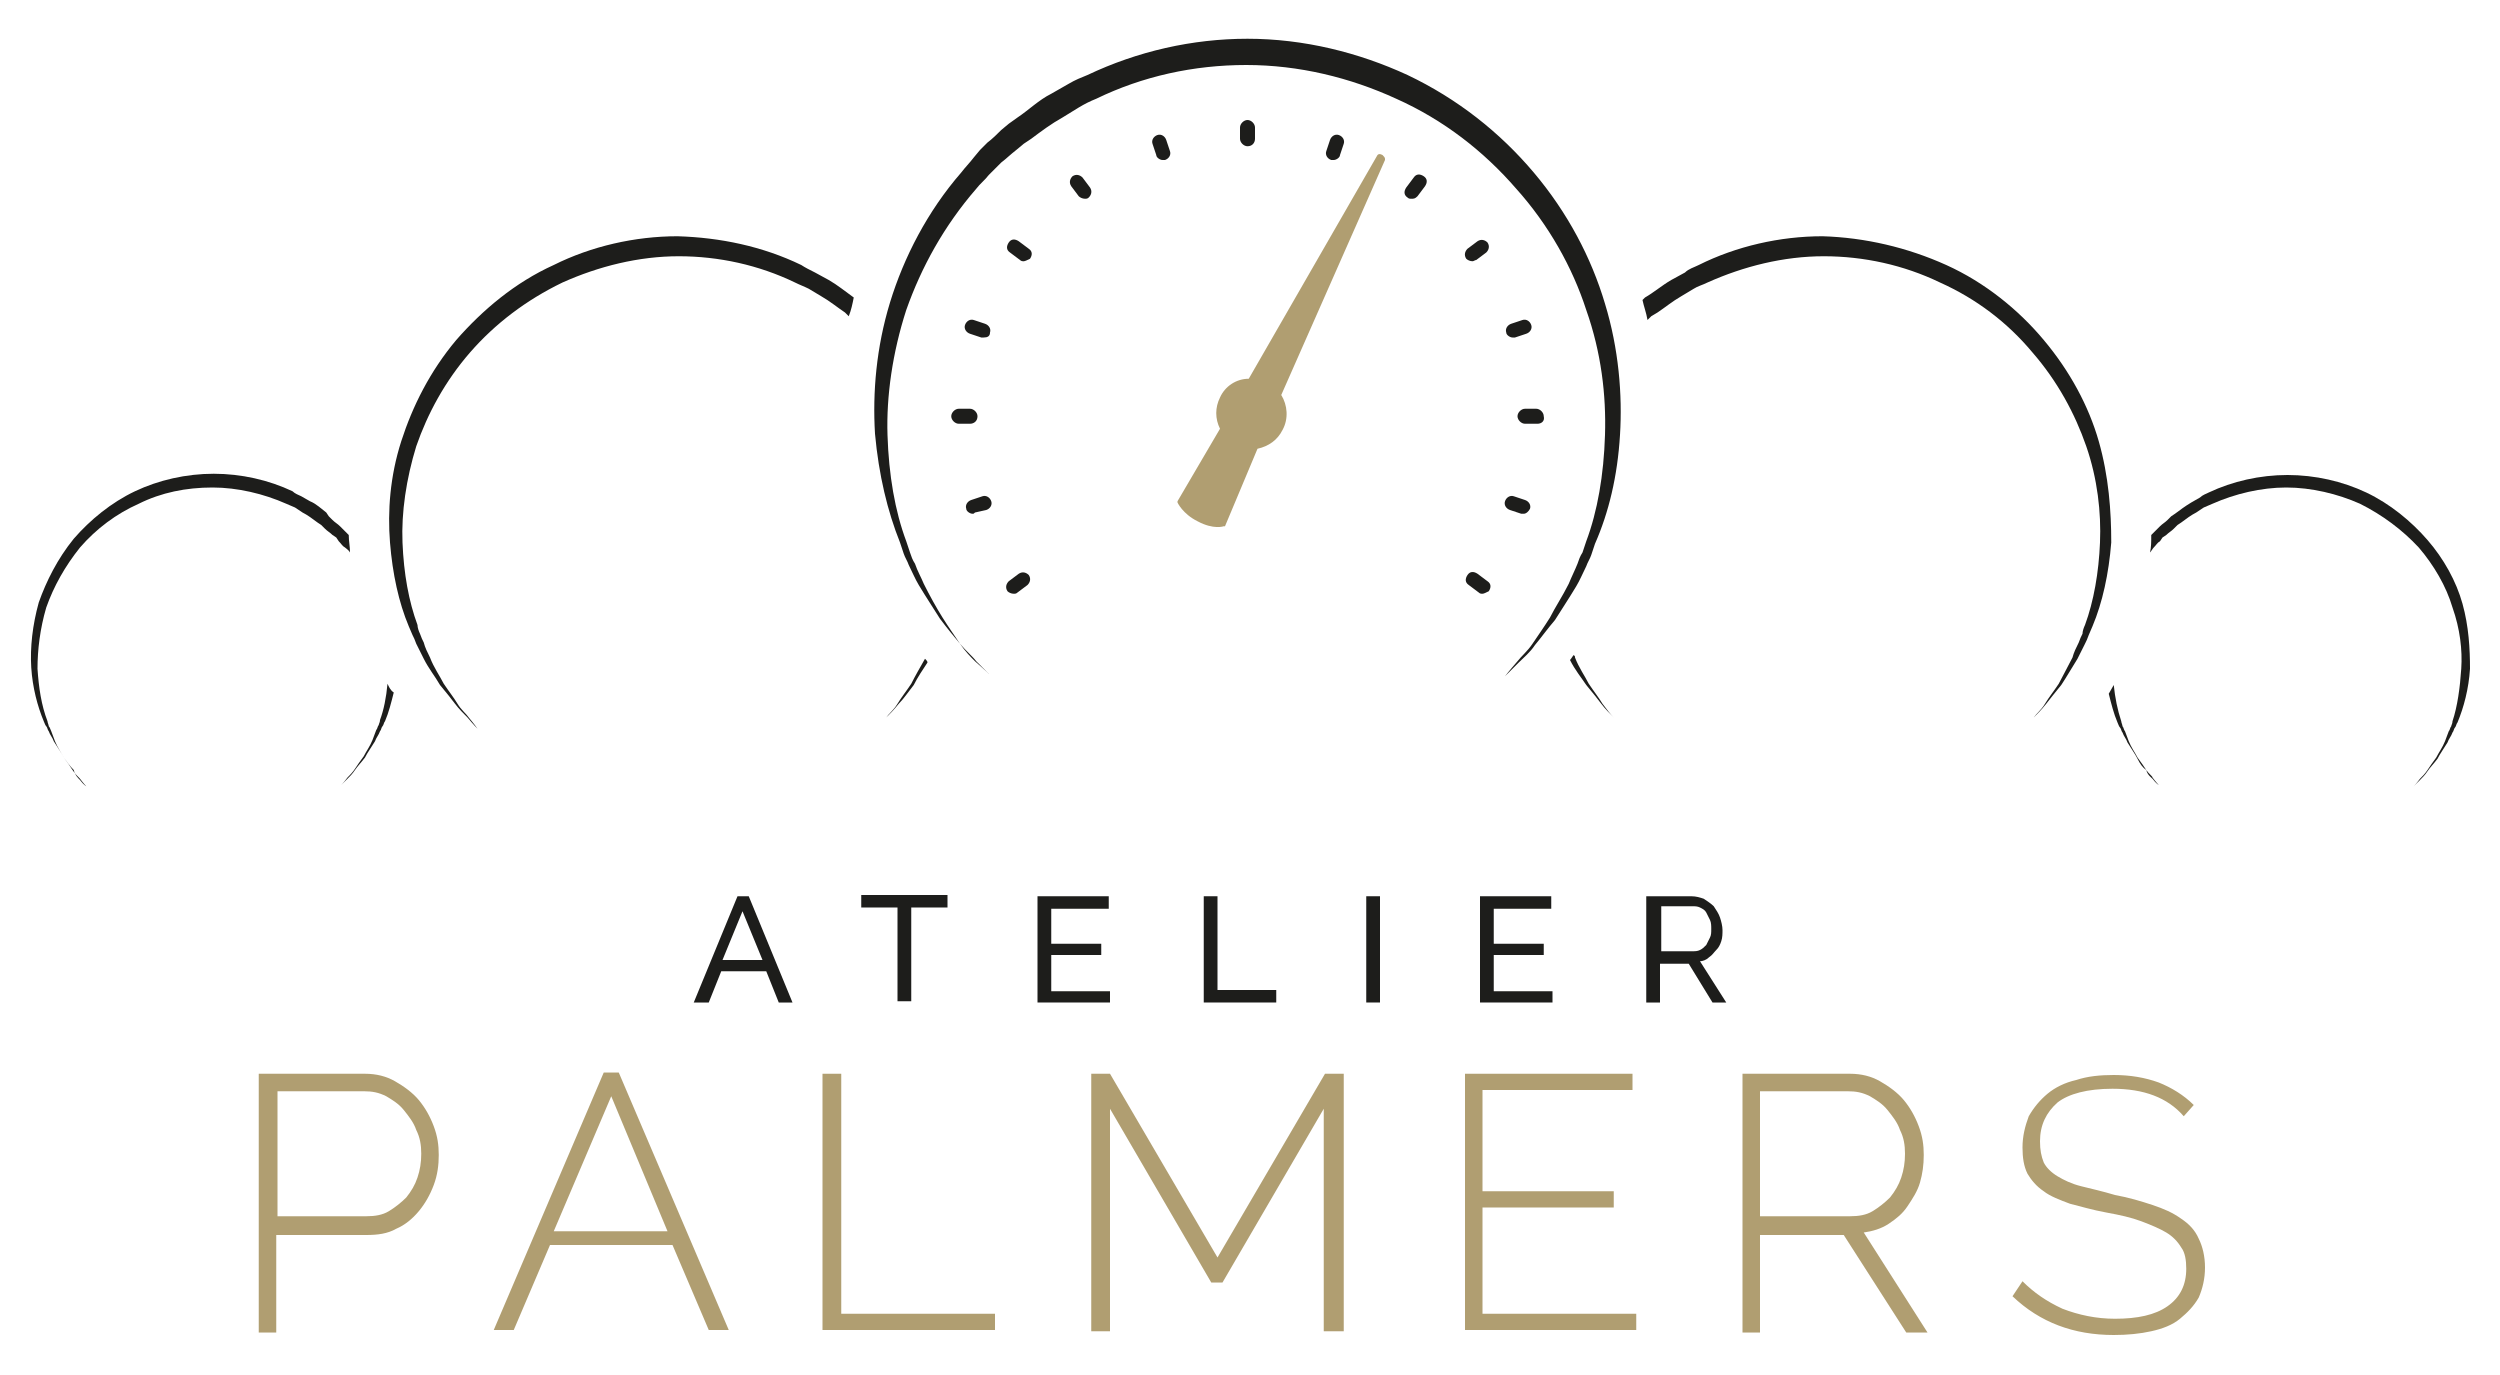 <svg version="1.1" id="Calque_1" xmlns="http://www.w3.org/2000/svg" xmlns:xlink="http://www.w3.org/1999/xlink" x="0px" y="0px" width="200px" height="110px"
	 viewBox="0 0 200 110" style="enable-background:new 0 0 200 110;" xml:space="preserve">
<style type="text/css">
	.st0{display:none;}
	.st1{display:inline;fill:#090204;}
	.st2{fill:#1D1D1B;}
	.st3{fill:#B09E71;}
</style>
<g>
	<g class="st0">
		<rect x="-51.8" y="-43.4" class="st1" width="303.6" height="192.9"/>
	</g>
	<g>
		<path class="st2" d="M55.5,80.2l3.5-8.5h0.9l3.5,8.5h-1.1l-1-2.5h-3.6l-1,2.5H55.5z M59.4,72.9l-1.6,3.9H61L59.4,72.9z"/>
		<path class="st2" d="M75.8,72.6h-2.9v7.5h-1.1v-7.5h-2.9v-1h6.9V72.6z"/>
		<path class="st2" d="M88.8,79.2v1H83v-8.5h5.7v1h-4.6v2.8h4v0.9h-4v2.9H88.8z"/>
		<path class="st2" d="M96.3,80.2v-8.5h1.1v7.5h4.7v1H96.3z"/>
		<path class="st2" d="M109.3,80.2v-8.5h1.1v8.5H109.3z"/>
		<path class="st2" d="M124.2,79.2v1h-5.8v-8.5h5.7v1h-4.6v2.8h4v0.9h-4v2.9H124.2z"/>
		<path class="st2" d="M131.7,80.2v-8.5h3.6c0.4,0,0.7,0.1,1,0.2c0.3,0.2,0.6,0.4,0.8,0.6c0.2,0.3,0.4,0.6,0.5,0.9
			c0.1,0.3,0.2,0.7,0.2,1c0,0.3,0,0.6-0.1,0.9c-0.1,0.3-0.2,0.5-0.4,0.7c-0.2,0.2-0.3,0.4-0.6,0.6c-0.2,0.2-0.5,0.3-0.7,0.3l2.1,3.3
			H137l-1.9-3.1h-2.3v3.1H131.7z M132.8,76.1h2.6c0.2,0,0.4,0,0.6-0.1c0.2-0.1,0.3-0.2,0.5-0.4c0.1-0.2,0.2-0.4,0.3-0.6
			c0.1-0.2,0.1-0.4,0.1-0.7c0-0.2,0-0.5-0.1-0.7c-0.1-0.2-0.2-0.4-0.3-0.6c-0.1-0.2-0.3-0.3-0.5-0.4c-0.2-0.1-0.4-0.1-0.6-0.1h-2.5
			V76.1z"/>
	</g>
	<g>
		<path class="st3" d="M20.7,106.4V85.9h8.5c0.9,0,1.7,0.2,2.4,0.6c0.7,0.4,1.4,0.9,1.9,1.5c0.5,0.6,0.9,1.3,1.2,2.1
			c0.3,0.8,0.4,1.5,0.4,2.3c0,0.8-0.1,1.6-0.4,2.4c-0.3,0.8-0.7,1.5-1.2,2.1c-0.5,0.6-1.1,1.1-1.8,1.4c-0.7,0.4-1.5,0.5-2.4,0.5
			h-7.2v7.8H20.7z M22.2,97.3h7.1c0.7,0,1.3-0.1,1.8-0.4c0.5-0.3,1-0.7,1.4-1.1c0.4-0.5,0.7-1,0.9-1.6c0.2-0.6,0.3-1.2,0.3-1.9
			c0-0.7-0.1-1.3-0.4-1.9c-0.2-0.6-0.6-1.1-1-1.6c-0.4-0.5-0.9-0.8-1.4-1.1c-0.6-0.3-1.1-0.4-1.8-0.4h-6.9V97.3z"/>
		<path class="st3" d="M39.5,106.4l8.8-20.6h1.2l8.8,20.6h-1.6l-2.9-6.8H44l-2.9,6.8H39.5z M48.9,87.7l-4.6,10.8h9.1L48.9,87.7z"/>
		<path class="st3" d="M65.8,106.4V85.9h1.5v19.2h12.3v1.3H65.8z"/>
		<path class="st3" d="M105.9,106.4V88.7l-8.1,13.9h-0.9l-8.1-13.9v17.8h-1.5V85.9h1.5l8.6,14.7l8.6-14.7h1.5v20.6H105.9z"/>
		<path class="st3" d="M130.9,105.1v1.3h-13.7V85.9h13.4v1.3h-12v8.1h10.5v1.3h-10.5v8.5H130.9z"/>
		<path class="st3" d="M139.4,106.4V85.9h8.6c0.9,0,1.7,0.2,2.4,0.6c0.7,0.4,1.4,0.9,1.9,1.5c0.5,0.6,0.9,1.3,1.2,2.1
			c0.3,0.8,0.4,1.5,0.4,2.3c0,0.8-0.1,1.5-0.3,2.2c-0.2,0.7-0.6,1.3-1,1.9c-0.4,0.6-0.9,1-1.5,1.4c-0.6,0.4-1.3,0.6-2,0.7l5.1,8
			h-1.7l-5-7.8h-6.7v7.8H139.4z M140.8,97.3h7.2c0.7,0,1.3-0.1,1.8-0.4c0.5-0.3,1-0.7,1.4-1.1c0.4-0.5,0.7-1,0.9-1.6
			c0.2-0.6,0.3-1.2,0.3-1.9c0-0.7-0.1-1.3-0.4-1.9c-0.2-0.6-0.6-1.1-1-1.6c-0.4-0.5-0.9-0.8-1.4-1.1c-0.6-0.3-1.1-0.4-1.8-0.4h-7
			V97.3z"/>
		<path class="st3" d="M174.7,89.3c-1.3-1.5-3.2-2.2-5.7-2.2c-2,0-3.5,0.4-4.4,1.1c-0.9,0.8-1.4,1.8-1.4,3.1c0,0.7,0.1,1.2,0.3,1.7
			c0.2,0.4,0.6,0.8,1.1,1.1c0.5,0.3,1.1,0.6,1.9,0.8c0.8,0.2,1.7,0.4,2.7,0.7c1.1,0.2,2.1,0.5,3,0.8c0.9,0.3,1.6,0.6,2.3,1.1
			c0.6,0.4,1.1,0.9,1.4,1.6c0.3,0.6,0.5,1.4,0.5,2.3s-0.2,1.7-0.5,2.4c-0.4,0.7-0.9,1.2-1.5,1.7c-0.6,0.5-1.4,0.8-2.3,1
			c-0.9,0.2-1.9,0.3-3,0.3c-3.2,0-5.9-1-8.1-3.1l0.8-1.2c0.9,0.9,1.9,1.6,3.2,2.2c1.3,0.5,2.7,0.8,4.2,0.8c1.8,0,3.2-0.3,4.2-1
			c1-0.7,1.5-1.7,1.5-3c0-0.7-0.1-1.3-0.4-1.7c-0.3-0.5-0.7-0.9-1.2-1.2c-0.5-0.3-1.2-0.6-2-0.9c-0.8-0.3-1.7-0.5-2.8-0.7
			c-1.1-0.2-2.1-0.5-2.9-0.7c-0.8-0.3-1.6-0.6-2.1-1c-0.6-0.4-1-0.9-1.3-1.4c-0.3-0.6-0.4-1.3-0.4-2.1c0-0.9,0.2-1.7,0.5-2.5
			c0.4-0.7,0.9-1.3,1.5-1.8c0.6-0.5,1.4-0.9,2.3-1.1c0.9-0.3,1.9-0.4,3-0.4c1.3,0,2.5,0.2,3.6,0.6c1,0.4,2,1,2.8,1.8L174.7,89.3z"/>
	</g>
	<g>
		<path class="st2" d="M123,33.9H122c-0.3,0-0.6-0.3-0.6-0.6c0-0.3,0.3-0.6,0.6-0.6h0.9c0.3,0,0.6,0.3,0.6,0.6
			C123.6,33.7,123.3,33.9,123,33.9L123,33.9z"/>
		<path class="st2" d="M77.6,33.9h-0.9c-0.3,0-0.6-0.3-0.6-0.6c0-0.3,0.3-0.6,0.6-0.6h0.9c0.3,0,0.6,0.3,0.6,0.6
			C78.2,33.7,77.9,33.9,77.6,33.9L77.6,33.9z"/>
		<path class="st2" d="M77.8,41.1c-0.2,0-0.5-0.2-0.5-0.4c-0.1-0.3,0.1-0.6,0.4-0.7l0.9-0.3c0.3-0.1,0.6,0.1,0.7,0.4
			c0.1,0.3-0.1,0.6-0.4,0.7L78,41C77.9,41.1,77.9,41.1,77.8,41.1L77.8,41.1z"/>
		<path class="st2" d="M81.1,47.5c-0.2,0-0.4-0.1-0.5-0.2c-0.2-0.3-0.1-0.6,0.1-0.8l0.8-0.6c0.3-0.2,0.6-0.1,0.8,0.1
			c0.2,0.3,0.1,0.6-0.1,0.8l-0.8,0.6C81.3,47.5,81.2,47.5,81.1,47.5L81.1,47.5z"/>
		<path class="st2" d="M112.9,15.9c-0.1,0-0.2,0-0.3-0.1c-0.3-0.2-0.3-0.5-0.1-0.8l0.6-0.8c0.2-0.3,0.5-0.3,0.8-0.1
			c0.3,0.2,0.3,0.5,0.1,0.8l-0.6,0.8C113.2,15.9,113.1,15.9,112.9,15.9L112.9,15.9z"/>
		<path class="st2" d="M86.8,15.9c-0.2,0-0.4-0.1-0.5-0.2l-0.6-0.8c-0.2-0.3-0.1-0.6,0.1-0.8c0.3-0.2,0.6-0.1,0.8,0.1l0.6,0.8
			c0.2,0.3,0.1,0.6-0.1,0.8C87,15.9,86.9,15.9,86.8,15.9L86.8,15.9z"/>
		<path class="st2" d="M118.6,47.5c-0.1,0-0.2,0-0.3-0.1l-0.8-0.6c-0.3-0.2-0.3-0.5-0.1-0.8c0.2-0.3,0.5-0.3,0.8-0.1l0.8,0.6
			c0.3,0.2,0.3,0.5,0.1,0.8C118.9,47.4,118.7,47.5,118.6,47.5L118.6,47.5z"/>
		<path class="st2" d="M121.9,41.1c-0.1,0-0.1,0-0.2,0l-0.9-0.3c-0.3-0.1-0.5-0.4-0.4-0.7c0.1-0.3,0.4-0.5,0.7-0.4L122,40
			c0.3,0.1,0.5,0.4,0.4,0.7C122.3,40.9,122.1,41.1,121.9,41.1L121.9,41.1z"/>
		<path class="st2" d="M121,27c-0.2,0-0.5-0.2-0.5-0.4c-0.1-0.3,0.1-0.6,0.4-0.7l0.9-0.3c0.3-0.1,0.6,0.1,0.7,0.4
			c0.1,0.3-0.1,0.6-0.4,0.7l-0.9,0.3C121.1,27,121,27,121,27L121,27z"/>
		<path class="st2" d="M117.8,20.9c-0.2,0-0.4-0.1-0.5-0.2c-0.2-0.3-0.1-0.6,0.1-0.8l0.8-0.6c0.3-0.2,0.6-0.1,0.8,0.1
			c0.2,0.3,0.1,0.6-0.1,0.8l-0.8,0.6C118,20.8,117.9,20.9,117.8,20.9L117.8,20.9z"/>
		<path class="st2" d="M106.7,12.8c-0.1,0-0.1,0-0.2,0c-0.3-0.1-0.5-0.4-0.4-0.7l0.3-0.9c0.1-0.3,0.4-0.5,0.7-0.4
			c0.3,0.1,0.5,0.4,0.4,0.7l-0.3,0.9C107.2,12.6,106.9,12.8,106.7,12.8L106.7,12.8z"/>
		<path class="st2" d="M99.8,11.7c-0.3,0-0.6-0.3-0.6-0.6v-0.9c0-0.3,0.3-0.6,0.6-0.6c0.3,0,0.6,0.3,0.6,0.6v0.9
			C100.4,11.4,100.2,11.7,99.8,11.7L99.8,11.7z"/>
		<path class="st2" d="M93,12.8c-0.2,0-0.5-0.2-0.5-0.4l-0.3-0.9c-0.1-0.3,0.1-0.6,0.4-0.7c0.3-0.1,0.6,0.1,0.7,0.4l0.3,0.9
			c0.1,0.3-0.1,0.6-0.4,0.7C93.1,12.8,93,12.8,93,12.8L93,12.8z"/>
		<path class="st2" d="M81.9,20.9c-0.1,0-0.2,0-0.3-0.1l-0.8-0.6c-0.3-0.2-0.3-0.5-0.1-0.8c0.2-0.3,0.5-0.3,0.8-0.1l0.8,0.6
			c0.3,0.2,0.3,0.5,0.1,0.8C82.2,20.8,82,20.9,81.9,20.9L81.9,20.9z"/>
		<path class="st2" d="M78.7,27c-0.1,0-0.1,0-0.2,0l-0.9-0.3c-0.3-0.1-0.5-0.4-0.4-0.7c0.1-0.3,0.4-0.5,0.7-0.4l0.9,0.3
			c0.3,0.1,0.5,0.4,0.4,0.7C79.2,26.9,79,27,78.7,27L78.7,27z"/>
	</g>
	<path class="st3" d="M95.8,41.7c-1.2-0.6-1.6-1.5-1.6-1.5l0-0.1l3.4-5.8c-0.4-0.8-0.4-1.7,0-2.5c0.4-0.9,1.3-1.5,2.3-1.5l10.3-17.9
		l0,0c0.1-0.1,0.2-0.1,0.4,0c0.1,0.1,0.2,0.2,0.2,0.3l0,0l0,0.1l-8.3,18.8c0.5,0.8,0.6,1.9,0.1,2.8c-0.4,0.8-1.1,1.3-2,1.5L98,42.1
		l-0.1,0C97.9,42.1,97.1,42.4,95.8,41.7L95.8,41.7z"/>
	<g>
		<g>
			<path class="st2" d="M28,44.2c0-0.5-0.1-0.9-0.1-1.4c0,0-0.1-0.1-0.1-0.1l-0.3-0.3c-0.1-0.1-0.2-0.2-0.3-0.3
				c-0.2-0.2-0.4-0.3-0.6-0.5l-0.3-0.3L26.1,41c-0.4-0.3-0.8-0.7-1.3-0.9l-0.7-0.4c-0.2-0.1-0.5-0.2-0.7-0.4
				c-1.9-0.9-4.1-1.4-6.3-1.4c-2.2,0-4.4,0.5-6.3,1.4c-1.9,0.9-3.6,2.3-4.9,3.8c-1.3,1.6-2.2,3.4-2.8,5.1c-0.5,1.8-0.7,3.6-0.6,5.2
				c0.1,1.6,0.5,3.1,1,4.3c0.1,0.2,0.1,0.3,0.2,0.4c0.1,0.1,0.1,0.3,0.2,0.4c0.1,0.3,0.3,0.5,0.4,0.8c0.3,0.5,0.6,0.9,0.8,1.3
				c0.3,0.4,0.5,0.7,0.8,1C6,62,6.2,62.2,6.4,62.4c0.3,0.4,0.5,0.5,0.5,0.5s-0.2-0.2-0.5-0.6c-0.2-0.2-0.4-0.4-0.6-0.7
				c-0.2-0.3-0.4-0.6-0.7-1c-0.2-0.4-0.5-0.8-0.7-1.3c-0.1-0.3-0.2-0.5-0.3-0.8C4,58.3,4,58.2,3.9,58.1c0-0.1-0.1-0.3-0.1-0.4
				C3.3,56.4,3.1,55,3,53.5c0-1.5,0.2-3.2,0.7-4.9c0.6-1.7,1.5-3.3,2.7-4.8c1.3-1.5,2.9-2.7,4.7-3.5c1.8-0.9,3.8-1.3,5.9-1.3
				c2,0,4.1,0.5,5.9,1.3c0.2,0.1,0.5,0.2,0.7,0.3l0.6,0.4c0.4,0.2,0.8,0.5,1.2,0.8l0.3,0.2l0.3,0.3c0.2,0.2,0.4,0.3,0.6,0.5l0.3,0.2
				l0.2,0.3c0.2,0.2,0.3,0.4,0.5,0.5C27.7,43.9,27.9,44,28,44.2z"/>
			<path class="st2" d="M31,54.7c-0.1,1.1-0.3,2.1-0.6,2.9c0,0.2-0.1,0.3-0.1,0.4c-0.1,0.1-0.1,0.3-0.2,0.4
				c-0.1,0.3-0.2,0.5-0.3,0.8c-0.2,0.5-0.5,0.9-0.7,1.3c-0.3,0.4-0.5,0.7-0.7,1c-0.2,0.3-0.4,0.5-0.6,0.7c-0.3,0.4-0.5,0.6-0.5,0.6
				s0.2-0.2,0.5-0.5c0.2-0.2,0.4-0.4,0.6-0.7c0.2-0.3,0.5-0.6,0.8-1c0.2-0.4,0.5-0.8,0.8-1.3c0.1-0.3,0.3-0.5,0.4-0.8
				c0.1-0.1,0.1-0.3,0.2-0.4c0.1-0.1,0.1-0.3,0.2-0.4c0.3-0.7,0.5-1.5,0.7-2.3C31.2,55.2,31.1,54.9,31,54.7z"/>
		</g>
		<g>
			<path class="st2" d="M171.7,61.6c-0.2-0.3-0.4-0.6-0.7-1c-0.2-0.4-0.5-0.8-0.7-1.3c-0.1-0.3-0.2-0.5-0.3-0.8
				c-0.1-0.1-0.1-0.3-0.2-0.4c0-0.1-0.1-0.3-0.1-0.4c-0.3-0.9-0.5-1.9-0.6-2.9c-0.1,0.2-0.3,0.5-0.4,0.7c0.2,0.8,0.4,1.6,0.7,2.3
				c0.1,0.2,0.1,0.3,0.2,0.4c0.1,0.1,0.1,0.3,0.2,0.4c0.1,0.3,0.3,0.5,0.4,0.8c0.3,0.5,0.6,0.9,0.8,1.3
				C171.2,61.1,171.4,61.4,171.7,61.6c0.1,0.4,0.4,0.6,0.5,0.7c0.3,0.4,0.5,0.5,0.5,0.5s-0.2-0.2-0.5-0.6
				C172.2,62.1,171.9,61.9,171.7,61.6z"/>
			<path class="st2" d="M197,48.3c-0.5-1.8-1.5-3.6-2.8-5.1c-1.3-1.5-3-2.9-4.9-3.8c-1.9-0.9-4.1-1.4-6.3-1.4
				c-2.2,0-4.4,0.5-6.3,1.4c-0.2,0.1-0.5,0.2-0.7,0.4l-0.7,0.4c-0.5,0.3-0.9,0.6-1.3,0.9l-0.3,0.2l-0.3,0.3
				c-0.2,0.2-0.4,0.3-0.6,0.5c-0.1,0.1-0.2,0.2-0.3,0.3l-0.3,0.3c0,0-0.1,0.1-0.1,0.1c0,0.5,0,1-0.1,1.4c0.1-0.1,0.2-0.3,0.3-0.4
				c0.2-0.2,0.3-0.4,0.5-0.5l0.2-0.3l0.3-0.2c0.2-0.2,0.4-0.3,0.6-0.5l0.3-0.3l0.3-0.2c0.4-0.3,0.8-0.6,1.2-0.8l0.6-0.4
				c0.2-0.1,0.5-0.2,0.7-0.3c1.8-0.8,3.9-1.3,5.9-1.3c2,0,4.1,0.5,5.9,1.3c1.8,0.9,3.4,2.1,4.7,3.5c1.2,1.4,2.2,3.1,2.7,4.8
				c0.6,1.7,0.8,3.4,0.7,4.9c-0.1,1.5-0.3,3-0.7,4.2c0,0.2-0.1,0.3-0.1,0.4c-0.1,0.1-0.1,0.3-0.2,0.4c-0.1,0.3-0.2,0.5-0.3,0.8
				c-0.2,0.5-0.5,0.9-0.7,1.3c-0.3,0.4-0.5,0.7-0.7,1c-0.2,0.3-0.4,0.5-0.6,0.7c-0.3,0.4-0.5,0.6-0.5,0.6s0.2-0.2,0.5-0.5
				c0.2-0.2,0.4-0.4,0.6-0.7c0.2-0.3,0.5-0.6,0.8-1c0.2-0.4,0.5-0.8,0.8-1.3c0.1-0.3,0.3-0.5,0.4-0.8c0.1-0.1,0.1-0.3,0.2-0.4
				c0.1-0.1,0.1-0.3,0.2-0.4c0.5-1.2,0.9-2.7,1-4.3C197.6,51.9,197.5,50.1,197,48.3z"/>
		</g>
		<g>
			<path class="st2" d="M167.9,35.3c-0.8-2.8-2.3-5.6-4.4-8.1c-2-2.4-4.7-4.6-7.8-6c-3.1-1.4-6.5-2.2-9.9-2.3
				c-3.4,0-6.9,0.8-9.9,2.3c-0.4,0.2-0.8,0.3-1.1,0.6l-1.1,0.6c-0.7,0.4-1.4,1-2.1,1.4l-0.2,0.2c0.1,0.5,0.3,1,0.4,1.6l0.3-0.3
				l0.5-0.3c0.6-0.4,1.2-0.9,1.9-1.3l1-0.6c0.3-0.2,0.7-0.3,1.1-0.5c2.9-1.3,6.1-2.1,9.3-2.1c3.2,0,6.4,0.7,9.3,2.1
				c2.9,1.3,5.4,3.2,7.4,5.6c2,2.3,3.4,4.9,4.3,7.5c0.9,2.6,1.2,5.3,1.1,7.7c-0.1,2.4-0.5,4.7-1.2,6.6c-0.1,0.2-0.2,0.5-0.2,0.7
				c-0.1,0.2-0.2,0.4-0.3,0.7c-0.2,0.4-0.4,0.8-0.5,1.2c-0.4,0.8-0.8,1.5-1.1,2.1c-0.4,0.6-0.8,1.1-1.1,1.6
				c-0.3,0.5-0.7,0.8-0.9,1.1c-0.5,0.6-0.8,0.9-0.8,0.9s0.3-0.3,0.8-0.9c0.3-0.3,0.6-0.6,1-1.1c0.3-0.4,0.8-1,1.2-1.5
				c0.4-0.6,0.8-1.3,1.3-2.1c0.2-0.4,0.4-0.8,0.6-1.2c0.1-0.2,0.2-0.4,0.3-0.7c0.1-0.2,0.2-0.5,0.3-0.7c0.8-1.9,1.3-4.2,1.5-6.7
				C168.9,40.9,168.7,38.1,167.9,35.3z"/>
			<path class="st2" d="M128.2,56.3c-0.3-0.5-0.7-1-1.1-1.6c-0.3-0.6-0.8-1.3-1.1-2.1c0-0.1,0-0.1-0.1-0.2c-0.1,0.1-0.2,0.3-0.3,0.4
				c0.4,0.8,0.9,1.4,1.3,2c0.5,0.6,0.9,1.1,1.2,1.5c0.3,0.4,0.7,0.8,1,1.1c0.5,0.6,0.8,0.9,0.8,0.9s-0.3-0.3-0.8-0.9
				C128.8,57.1,128.5,56.7,128.2,56.3z"/>
		</g>
		<path class="st2" d="M79.2,54c0,0-0.4-0.4-1.1-1.1c-0.3-0.4-0.8-0.8-1.3-1.4c-0.5-0.6-1-1.2-1.6-2c-0.5-0.8-1.1-1.7-1.7-2.7
			c-0.3-0.5-0.5-1-0.8-1.6c-0.1-0.3-0.3-0.6-0.4-0.9c-0.1-0.3-0.2-0.6-0.3-0.9c-1-2.5-1.7-5.4-2-8.7c-0.2-3.3,0.1-6.9,1.2-10.5
			c1.1-3.6,3-7.3,5.7-10.4c0.3-0.4,0.7-0.8,1-1.2l0.5-0.6c0.2-0.2,0.4-0.4,0.6-0.6c0.4-0.3,0.8-0.7,1.1-1l0.6-0.5l0.7-0.5
			c0.9-0.6,1.7-1.4,2.7-1.9l1.4-0.8C86,6.4,86.5,6.2,87,6c4-1.9,8.4-2.9,12.8-2.9c4.5,0,8.9,1.1,12.8,2.9c4,1.9,7.4,4.6,10.1,7.8
			c2.7,3.2,4.6,6.8,5.7,10.5c1.1,3.6,1.4,7.3,1.2,10.5c-0.2,3.3-0.9,6.2-2,8.7c-0.1,0.3-0.2,0.6-0.3,0.9c-0.1,0.3-0.3,0.6-0.4,0.9
			c-0.3,0.6-0.5,1.1-0.8,1.6c-0.6,1-1.2,1.9-1.7,2.7c-0.6,0.7-1.1,1.4-1.6,2c-0.4,0.6-0.9,1-1.3,1.4c-0.7,0.7-1.1,1.1-1.1,1.1
			s0.3-0.4,1-1.2c0.3-0.4,0.8-0.8,1.2-1.4c0.4-0.6,0.9-1.3,1.4-2.1c0.4-0.8,1-1.7,1.5-2.7c0.2-0.5,0.5-1.1,0.7-1.6
			c0.1-0.3,0.2-0.6,0.4-0.9c0.1-0.3,0.2-0.6,0.3-0.9c0.9-2.4,1.4-5.3,1.5-8.5c0.1-3.2-0.3-6.6-1.5-10c-1.1-3.4-3-6.8-5.6-9.7
			c-2.6-3-5.8-5.5-9.6-7.2c-3.7-1.7-7.8-2.7-12-2.7c-4.2,0-8.3,0.9-12,2.7c-0.5,0.2-0.9,0.4-1.4,0.7l-1.3,0.8
			c-0.9,0.5-1.7,1.1-2.5,1.7l-0.6,0.4l-0.6,0.5c-0.4,0.3-0.8,0.7-1.2,1l-0.5,0.5l-0.5,0.5c-0.3,0.4-0.7,0.7-1,1.1
			c-2.6,3-4.4,6.3-5.6,9.7c-1.1,3.4-1.6,6.9-1.5,10c0.1,3.2,0.6,6.1,1.5,8.5c0.1,0.3,0.2,0.6,0.3,0.9c0.1,0.3,0.2,0.6,0.4,0.9
			c0.2,0.6,0.5,1.1,0.7,1.6c0.5,1,1,1.9,1.5,2.7c0.5,0.8,1,1.5,1.4,2.1c0.4,0.6,0.9,1.1,1.2,1.4C78.8,53.6,79.2,54,79.2,54z"/>
		<g>
			<path class="st2" d="M74,52.7c-0.4,0.7-0.8,1.4-1.1,2c-0.4,0.6-0.8,1.1-1.1,1.6c-0.3,0.5-0.7,0.8-0.9,1.1
				c-0.5,0.6-0.8,0.9-0.8,0.9s0.3-0.3,0.8-0.9c0.3-0.3,0.6-0.6,1-1.1c0.4-0.4,0.8-1,1.2-1.5c0.3-0.6,0.7-1.2,1.1-1.8
				C74.2,52.9,74.1,52.8,74,52.7z"/>
			<path class="st2" d="M67.9,25.3L67.9,25.3c0.2-0.5,0.3-1,0.4-1.5c-0.7-0.5-1.3-1-2-1.4l-1.1-0.6c-0.4-0.2-0.8-0.4-1.1-0.6
				c-3.1-1.5-6.5-2.2-9.9-2.3c-3.4,0-6.9,0.8-9.9,2.3c-3.1,1.4-5.7,3.6-7.8,6c-2.1,2.5-3.5,5.3-4.4,8.1c-0.9,2.8-1.1,5.6-0.9,8.1
				c0.2,2.5,0.7,4.8,1.5,6.7c0.1,0.2,0.2,0.5,0.3,0.7c0.1,0.2,0.2,0.4,0.3,0.7c0.2,0.4,0.4,0.8,0.6,1.2c0.4,0.8,0.9,1.4,1.3,2.1
				c0.5,0.6,0.9,1.1,1.2,1.5c0.3,0.4,0.7,0.8,1,1.1c0.5,0.6,0.8,0.9,0.8,0.9S38,58,37.5,57.4c-0.2-0.3-0.6-0.6-0.9-1.1
				c-0.3-0.5-0.7-1-1.1-1.6c-0.3-0.6-0.8-1.3-1.1-2.1c-0.2-0.4-0.4-0.8-0.5-1.2c-0.1-0.2-0.2-0.4-0.3-0.7c-0.1-0.2-0.2-0.5-0.2-0.7
				c-0.7-1.9-1.1-4.1-1.2-6.6c-0.1-2.4,0.3-5.1,1.1-7.7c0.9-2.6,2.3-5.2,4.3-7.5c2-2.3,4.5-4.2,7.4-5.6c2.9-1.3,6.1-2.1,9.3-2.1
				c3.2,0,6.4,0.7,9.3,2.1c0.4,0.2,0.7,0.3,1.1,0.5l1,0.6c0.7,0.4,1.3,0.9,1.9,1.3L67.9,25.3z"/>
		</g>
	</g>
</g>
</svg>

